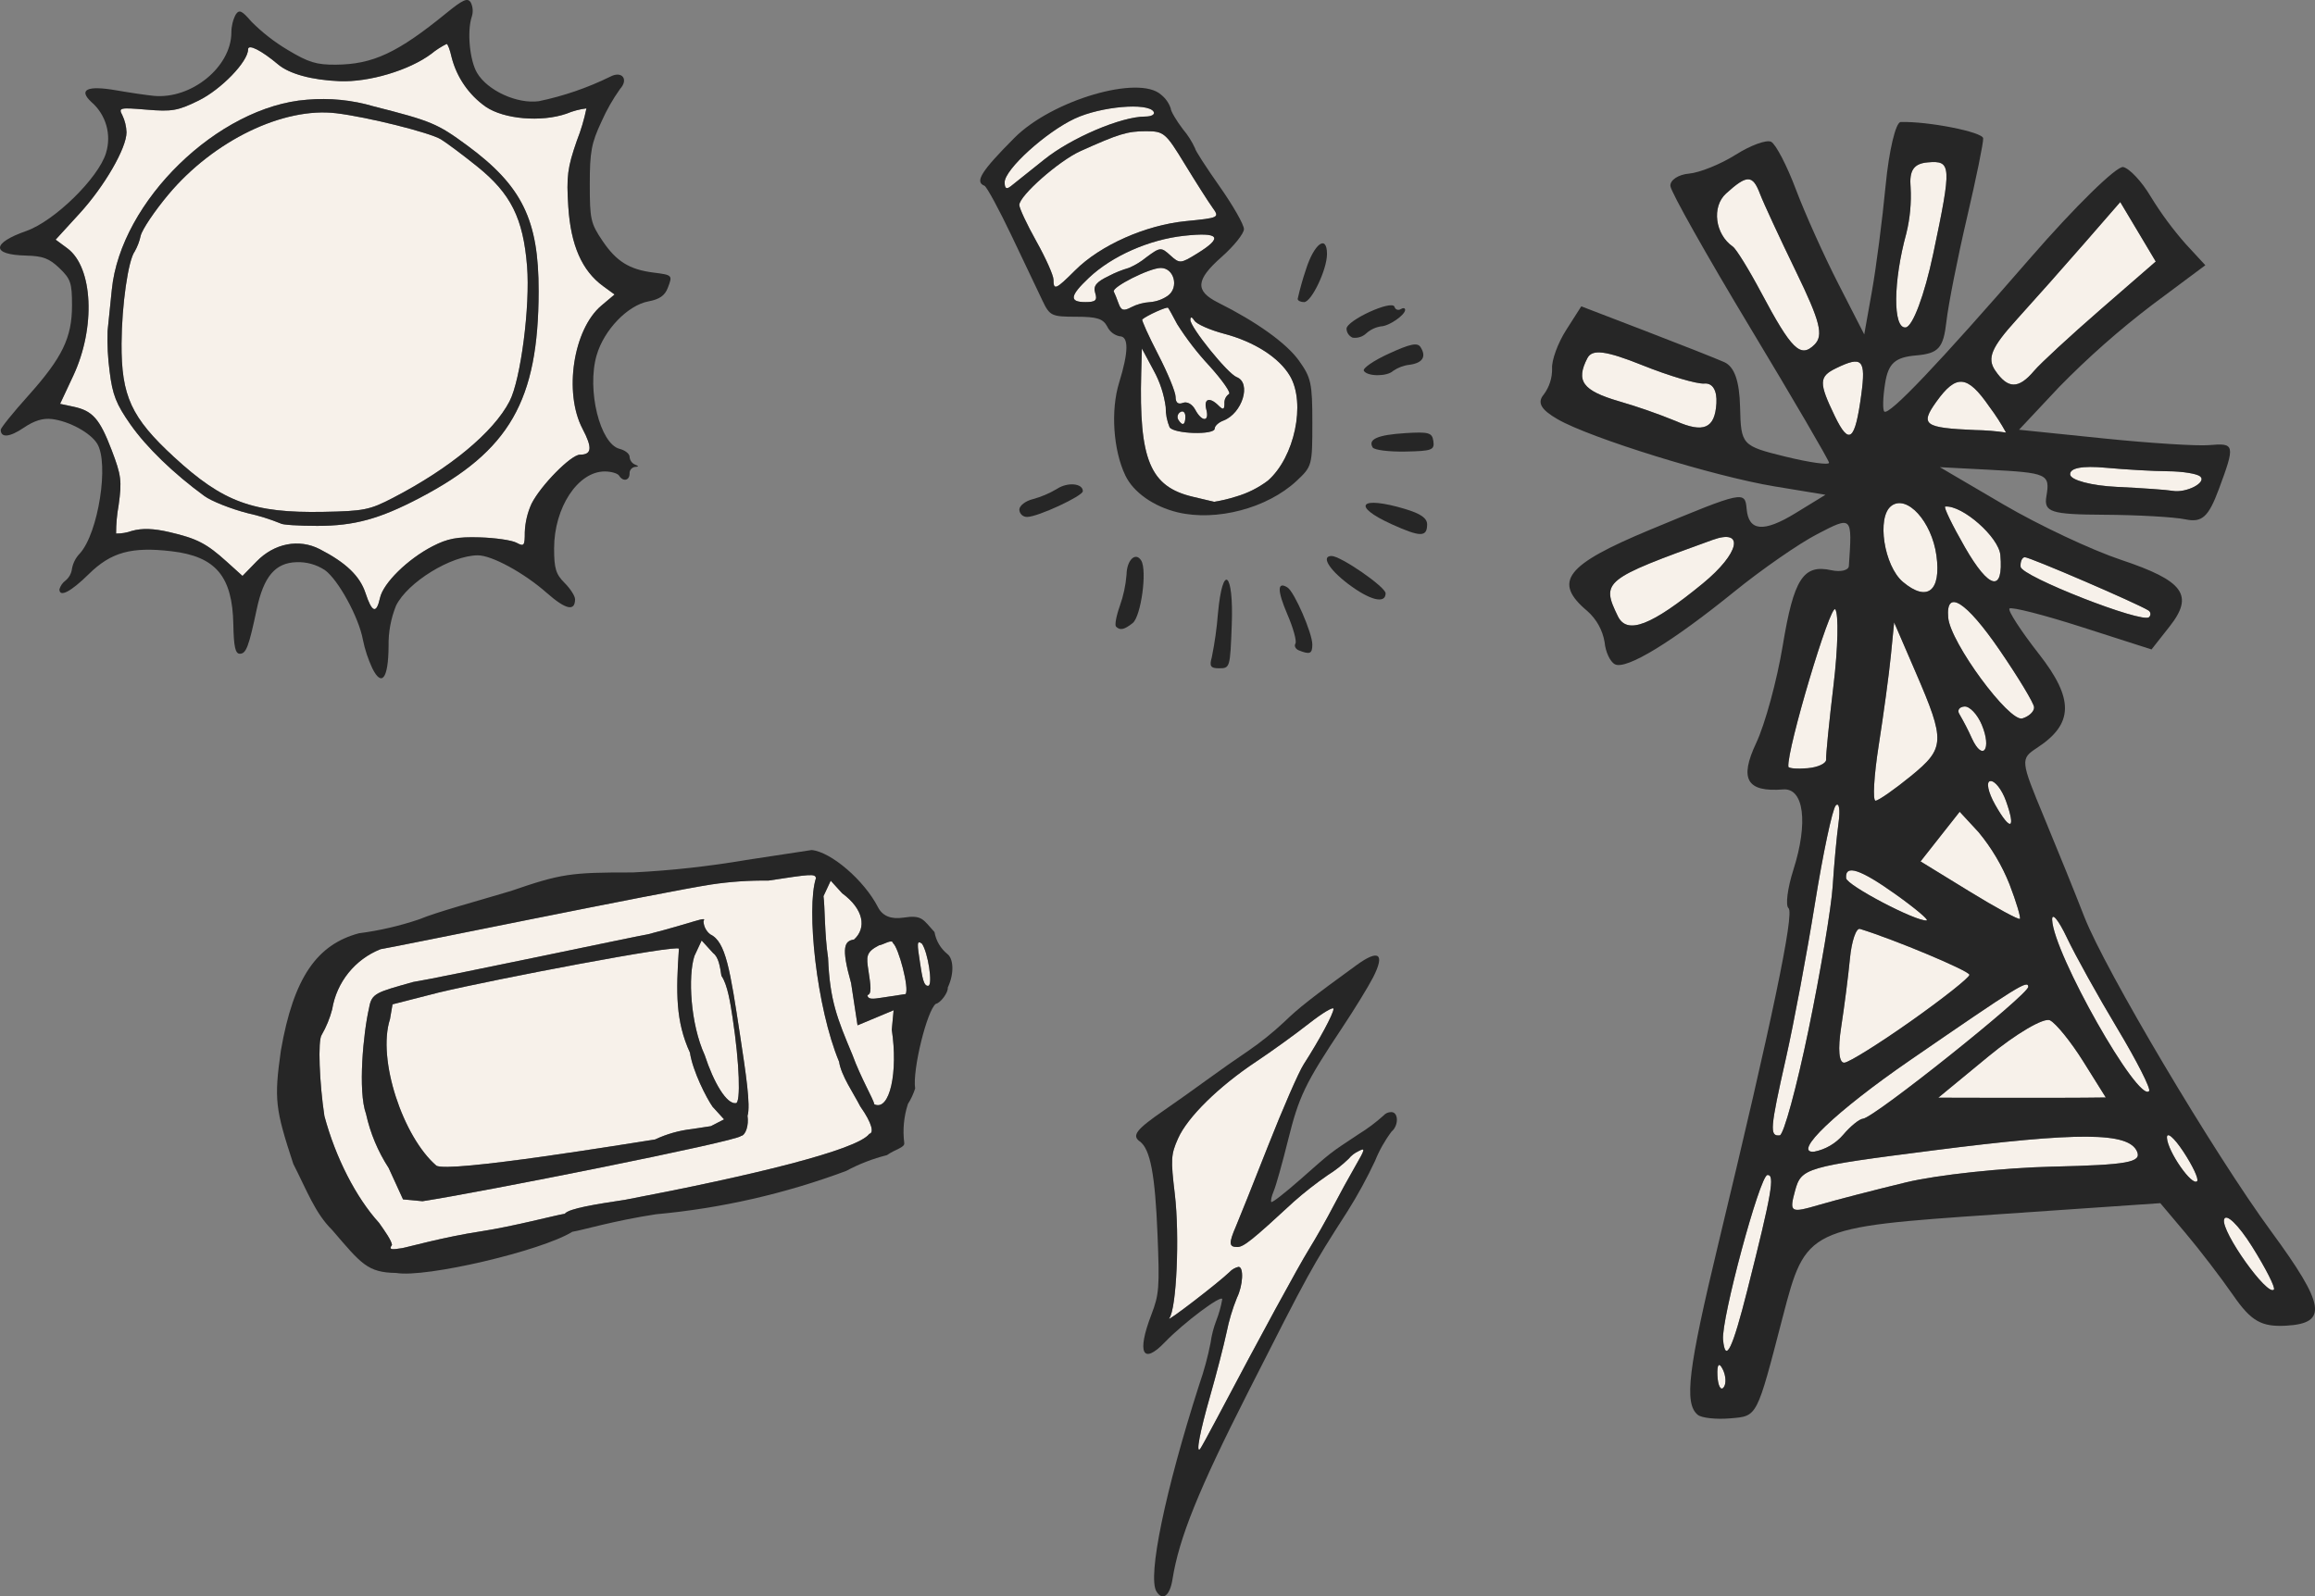 <?xml version="1.0" encoding="UTF-8"?>
<svg id="Ebene_1" data-name="Ebene 1" xmlns="http://www.w3.org/2000/svg" viewBox="0 0 335.788 231.615">
  <rect x="0" y="0" width="335.788" height="231.615" fill="#808080" stroke="none"/>
  <defs>
    <style>
      .cls-1 {
        fill: #f7f1ea;
      }

      .cls-1, .cls-2 {
        stroke-width: 0px;
      }

      .cls-2 {
        fill: #262626;
      }
    </style>
  </defs>
  <path class="cls-1" d="M164.085,44.573c.844-.429,1.766-.681,2.711-.738.939-.075,1.841-.399,2.612-.94,1.633-1.194.902-4.02-1.04-4.02-1.627,0-7.152,2.787-6.811,3.436.134.253.448,1.032.696,1.731.362,1.014.731,1.121,1.834.531h-.002Z"/>
  <path class="cls-1" d="M197.016,167.036c-.535.25-1.007.618-1.381,1.074-.936.909-1.966,1.715-3.072,2.406-1.706,1.178-3.341,2.458-4.894,3.831-6.026,5.575-7.279,6.578-8.201,6.578-1.223,0-1.259-.536-.196-3.002.448-1.04,2.547-6.295,4.665-11.678s4.434-10.694,5.148-11.802c2.266-3.522,4.342-7.376,4.342-8.071,0-.369-1.621.602-3.6,2.156-1.979,1.553-5.411,4.031-7.628,5.504-5.446,3.62-9.959,8.063-11.324,11.146-1.034,2.337-1.073,3-.472,8.035.724,6.062.255,16.683-.797,18.048-.618.801,7.165-5.175,8.748-6.718.348-.371.799-.629,1.295-.741.79,0,.651,2.703-.231,4.49-.655,1.619-1.157,3.296-1.5,5.009-.403,1.899-1.483,6.077-2.399,9.283-1.48,5.177-2.08,8.348-1.448,7.653.12-.132,1.244-2.183,2.499-4.558,6.328-11.976,11.72-21.883,13.318-24.466.979-1.584,2.521-4.304,3.424-6.045.904-1.741,2.375-4.423,3.268-5.967,1.459-2.516,1.503-2.737.437-2.167Z"/>
  <path class="cls-1" d="M172.004,32.084c4.862-.479,4.919-.508,3.853-1.986-.594-.825-2.394-3.652-4-6.282-2.782-4.566-3.039-4.78-5.636-4.78-2.684,0-3.951.386-9.516,2.896-3.112,1.404-8.855,6.47-8.855,7.81,0,.465,1.115,2.842,2.479,5.28,1.364,2.438,2.479,4.939,2.479,5.558h0c0,1.589.347,1.439,3.129-1.343,3.654-3.656,10.217-6.575,16.068-7.152Z"/>
  <path class="cls-1" d="M311.72,89.539c.04-.036.075-.078.104-.124.18-.284.095-.659-.188-.839-1.524-.987-17.316-7.788-17.952-7.733h0c-.391.033-.661.66-.597,1.393.122,1.394,17.709,8.285,18.633,7.302Z"/>
  <path class="cls-1" d="M166.281,37.327c2.005-1.481,2.138-1.496,3.479-.275,1.342,1.221,1.491,1.213,3.911-.285,3.793-2.346,3.219-3.114-1.914-2.56-5.062.546-10.466,2.932-13.813,6.099-2.778,2.626-2.9,3.523-.484,3.523,1.456,0,1.735-.266,1.398-1.327-.322-1.011.157-1.601,2.007-2.479v-.004c.92-.478,1.886-.864,2.882-1.153.915-.388,1.768-.907,2.535-1.539Z"/>
  <path class="cls-1" d="M281.147,159.262l8.988.02c4.943.01,10.411.002,12.148-.018l3.16-.033-3.249-5.194c-1.785-2.859-3.967-5.557-4.844-6.001h0c-.878-.44-4.884,1.902-8.901,5.21l-7.302,6.016Z"/>
  <path class="cls-1" d="M166.093,16.911c.936,0,1.482-.312,1.238-.708-.839-1.356-7.644-.763-11.422.995-4.201,1.956-10.184,7.387-10.184,9.242,0,.911.25,1.076.885.582h0c.487-.379,2.678-2.128,4.869-3.888,3.912-3.14,11.15-6.224,14.614-6.224Z"/>
  <path class="cls-1" d="M248.395,78.336c-15.785,5.699-16.186,6.024-13.726,11.073,1.332,2.732,4.87,1.364,12.335-4.764,5.314-4.367,6.118-8.017,1.391-6.308Z"/>
  <path class="cls-1" d="M276.407,47.509c1.021-.097,2.742-4.692,4.005-10.689,2.706-12.843,2.663-13.563-.81-13.26-2.008.175-2.685,1.161-2.472,3.606.126,2.242-.081,4.49-.614,6.672h0c-1.922,6.978-1.977,13.847-.11,13.672Z"/>
  <path class="cls-1" d="M247.207,55.647c-1.062.093-5.103-1.102-8.978-2.657-5.27-2.114-7.277-2.377-7.969-1.045h-.004c-1.726,3.328-.714,4.721,4.548,6.265,2.802.817,5.559,1.778,8.262,2.878,4.042,1.794,5.683,1.075,5.898-2.568.111-1.884-.556-2.979-1.757-2.874Z"/>
  <path class="cls-1" d="M307.048,70.642c3.654.172,7.282.429,8.061.57,1.998.365,5.053-1.224,4.021-2.092-.473-.394-2.565-.733-4.653-.746-2.088-.014-6.165-.245-9.062-.512h-.003c-3.397-.313-5.221.037-5.138.991.071.816,3.12,1.618,6.774,1.789Z"/>
  <path class="cls-1" d="M73.916,58.21c1.616-3.126,3-13.815,2.536-19.577-.563-6.978-2.351-10.551-7.25-14.49-2.048-1.648-4.407-3.412-5.243-3.924-1.616-.988-10.648-3.242-15.19-3.79-7.677-.929-17.794,3.975-24.347,11.799-1.992,2.379-3.803,5.071-4.017,5.981-.17.793-.459,1.557-.856,2.265-.953,1.264-1.886,7.775-1.917,13.361-.041,7.62,1.407,10.76,7.593,16.457,7.142,6.58,11.453,8.163,21.71,7.972,5.846-.109,6.693-.279,10.06-2.026,8.29-4.297,14.594-9.525,16.923-14.028Z"/>
  <path class="cls-1" d="M121.707,154.038c-3.281-7.852-4.775-22.239-3.356-26.63-.103-.68-.783-.578-6.905.355-2.766-.035-5.53.153-8.265.562-6.802,1.034-45.941,9.079-47.982,9.389-3.712,1.472-6.377,4.787-7.018,8.729-.34,1.3-.852,2.548-1.524,3.712-.574.784-.324,7.009.399,11.77,1.612,6.019,4.585,11.826,7.926,15.496.887,1.257,1.775,2.514,1.878,3.194-.576.784.103.681,1.464.473.682-.104,6.02-1.616,11.462-2.44,4.758-.729,10.775-2.339,12.136-2.547.577-.781,4.657-1.402,8.739-2.023,18.26-3.474,33.698-7.216,35.428-9.567l-.004-.005c.679-.104.473-1.463-1.301-3.978-.99-1.937-2.765-4.45-3.076-6.491ZM107.482,164.816c-.578.784-38.037,8.224-46.199,9.466l-2.825-.266-2.084-4.554c-1.557-2.398-2.67-5.058-3.283-7.852-1.199-3.298-.398-11.77.444-15.377.37-2.144,1.05-2.248,6.388-3.756,3.401-.518,32.699-6.716,34.058-6.922,6.699-1.716,8.636-2.707,8.059-1.922.022.762.386,1.473.991,1.937,2.247,1.05,2.868,5.131,4.317,14.653h-.001c.829,5.442,1.553,10.203,1.079,11.667.208,1.36-.266,2.824-.945,2.927Z"/>
  <path class="cls-1" d="M104.644,141.585c-.208-1.36-.415-2.72-1.199-3.296l-1.671-1.833-1.049,2.247c-.946,2.922-.592,9.829,1.494,14.383,1.3,3.98,3.179,7.174,4.539,6.967.679-.104.532-5.648-.503-12.45-.309-2.04-.724-4.761-1.611-6.018Z"/>
  <path class="cls-1" d="M263.136,167.097c1.641-.319,3.127-1.182,4.215-2.452,1.04-1.239,2.339-2.293,2.889-2.341,1.621-.142,24.017-18.027,23.957-19.135h.003c-.056-1.022-1.421-.172-17.146,10.652-10.713,7.377-17.188,13.551-13.917,13.276Z"/>
  <path class="cls-1" d="M53.012,86.033c.947,2.872,1.585,3.086,2.108.708.472-2.147,4.007-5.621,7.623-7.487,2.176-1.123,3.577-1.388,6.838-1.291,2.253.067,4.65.417,5.321.773,1.115.597,1.219.466,1.219-1.527.054-1.426.386-2.828.978-4.127,1.339-2.663,5.73-7.115,7.018-7.115,1.732,0,1.832-.991.377-3.76-2.75-5.238-1.341-14.441,2.743-17.877l1.907-1.605-1.654-1.205c-3.079-2.242-4.697-5.931-5.059-11.527-.285-4.403-.12-5.668,1.24-9.583.599-1.519,1.065-3.087,1.393-4.686-.993.122-1.964.379-2.887.766-3.667,1.27-9.084.804-11.729-1.007-2.446-1.724-4.198-4.264-4.939-7.163-.236-1.071-.562-1.948-.725-1.948-.797.397-1.547.882-2.235,1.446-3.198,2.388-9.048,4.132-13.307,3.958-4.015-.164-7.259-1.049-8.9-2.426-2.452-2.06-4.357-3.019-4.357-2.192,0,1.785-3.919,5.837-7.201,7.443-2.997,1.468-3.845,1.615-7.516,1.307-3.911-.327-4.105-.283-3.528.794.373.779.581,1.626.611,2.489,0,2.304-3.19,7.823-6.811,11.784l-3.47,3.794,1.701,1.257c3.728,2.757,4.133,11.501.851,18.5l-1.906,4.067,1.926.409c2.797.594,3.816,1.749,5.556,6.306,1.391,3.638,1.497,4.48,1.009,7.986-.247,1.358-.37,2.736-.369,4.116.785.01,1.565-.123,2.302-.39,1.482-.409,3.131-.354,5.422.179,4.015.932,5.392,1.645,8.334,4.302l2.278,2.058,2.026-2.083c2.576-2.658,6.161-3.358,9.196-1.794,3.788,1.952,5.803,3.885,6.616,6.35ZM40.701,75.947c-1.546-.631-3.142-1.129-4.773-1.488-2.436-.623-5.262-1.748-6.288-2.497-4.481-3.273-8.395-7.063-10.726-10.386h0c-2.063-2.943-2.599-4.306-3.009-7.652-.263-1.954-.364-3.927-.302-5.897.108-1.003.385-3.708.616-6.012,1.286-12.828,15.417-26.577,28.304-27.548,3.267-.288,6.558.041,9.703.971,8.326,2.115,9.219,2.488,13.516,5.649,7.986,5.877,10.404,10.804,10.384,21.158-.031,15.891-4.197,23.15-17.212,29.976-5.865,3.078-9.518,4.077-14.892,4.077-2.735,0-5.13-.158-5.323-.351Z"/>
  <path class="cls-1" d="M129.618,146.572l-5.234,2.188-.933-6.122c-1.507-5.338-.931-6.122.429-6.328,1.834-1.672,1.42-4.393-1.715-6.699l-1.671-1.834-1.049,2.247c.206,1.36.148,5.544.665,8.946.252,6.225,1.345,8.843,3.534,14.077,1.197,3.297,3.075,6.491,3.178,7.171h0c2.247,1.05,3.46-4.701,2.529-10.823l.266-2.823Z"/>
  <path class="cls-1" d="M171.216,59.781c-.389.22-.529.713-.312,1.104.603.982,1.031.799,1.032-.445,0-.608-.323-.905-.719-.66Z"/>
  <path class="cls-1" d="M176.753,58.848c.661.661.85.596.85-.295-.046-.544.202-1.071.651-1.381.358-.13-.935-1.993-2.875-4.133-1.728-1.859-3.281-3.875-4.637-6.021-.611-1.169-1.202-2.23-1.315-2.36-.174-.198-3.034,1.087-3.741,1.682-.124.106.912,2.395,2.302,5.086,1.39,2.691,2.531,5.464,2.531,6.162,0,.832.362,1.131,1.052.866.619-.237,1.358.17,1.797.987.971,1.814,2.084,1.795,1.608-.026v.004c-.415-1.585.478-1.869,1.777-.571Z"/>
  <path class="cls-1" d="M173.253,46.522c-.357-.564-.587-.612-.594-.126-.014,1.096,5.414,7.819,6.719,8.318,2.185.839.816,5.28-1.948,6.318-.681.255-1.239.774-1.239,1.152,0,.961-5.907.787-6.542-.193-.385-.928-.577-1.924-.564-2.929-.248-1.864-.841-3.666-1.75-5.313l-1.708-3.188-.095,3.542c-.338,12.615,1.291,16.519,7.504,17.975,1.537.361,2.919.687,3.068.726,1.08-.172,2.146-.425,3.188-.758,1.661-.483,3.22-1.263,4.602-2.302h.003c3.882-3.388,5.539-11.257,3.204-15.209-1.57-2.658-5.154-4.953-9.545-6.111-2.046-.54-3.983-1.396-4.304-1.901Z"/>
  <path class="cls-1" d="M133.72,136.906c-.784-.577-.681.103-.266,2.823.312,2.038.518,3.4,1.198,3.296.681-.104-.044-4.865-.931-6.122v.002Z"/>
  <path class="cls-1" d="M127.495,137.157c-1.938.991-1.833,1.671-1.523,3.712s.518,3.401-.163,3.504c.104.679.784.577,2.144.369l3.402-.518c.578-.786-1.035-6.801-1.82-7.378-.103-.679-1.36.208-2.04.31Z"/>
  <path class="cls-1" d="M100.073,152.719c-2.086-4.553-2.026-8.739-1.598-15.066-.101-.674-26.781,4.426-34.84,6.348l-6.699,1.715-.369,2.144c-1.892,5.855,1.908,17.108,6.713,21.247,1.568,1.153,28.352-3.27,31.752-3.787v-.004c1.684-.79,3.487-1.299,5.337-1.508l2.721-.414,1.937-.991-1.671-1.834c-.885-1.259-2.869-5.131-3.283-7.852Z"/>
  <path class="cls-1" d="M264.879,110.178c-.05-.571.432-5.425,1.076-10.79s.755-10.305.252-10.982c-.691-.926-7.027,20.316-6.808,22.821h-.001c.023.26,1.286.362,2.807.229s2.725-.708,2.675-1.279Z"/>
  <path class="cls-1" d="M267.528,154.181c.708-.062,5.081-2.796,9.716-6.073h0c4.635-3.279,8.424-6.282,8.42-6.676-.005-.565-10.857-5.118-15.873-6.659-.559-.17-1.217,1.765-1.461,4.307-.244,2.542-.816,7.003-1.268,9.917-.507,3.264-.328,5.253.465,5.184Z"/>
  <path class="cls-1" d="M249.111,199.559c.069,1.464.466,2.251.886,1.753v-.003c.418-.5.364-1.698-.124-2.661-.537-1.062-.836-.706-.762.911Z"/>
  <path class="cls-1" d="M256.357,170.479c-1.104.097-6.716,20.948-6.43,23.898.338,3.492,1.35,1.418,3.544-7.275h-.001c3.533-13.982,4.01-16.721,2.887-16.623Z"/>
  <path class="cls-1" d="M279.459,133.545c.378-.045-1.627-1.738-4.456-3.758-5.175-3.696-7.405-4.429-7.225-2.373.09,1.035,10.156,6.318,11.681,6.131Z"/>
  <path class="cls-1" d="M260.516,39.418c-2.386-4.915-4.74-9.998-5.232-11.295-1.06-2.799-1.878-2.808-4.919-.05-2.116,1.92-1.608,5.913.982,7.711.49.34,2.325,3.314,4.079,6.609,4.446,8.358,5.732,9.616,7.764,7.608v-.002c1.343-1.329.828-3.367-2.674-10.58Z"/>
  <path class="cls-1" d="M269.98,57.255c.692-5.107.139-5.681-3.678-3.821-2.485,1.211-2.505,2.098-.165,6.936,2.086,4.313,2.929,3.629,3.843-3.115Z"/>
  <path class="cls-1" d="M272.057,116.171c.455-.04,2.762-1.652,5.126-3.582,4.948-4.043,4.997-5.055.717-14.972l-3.158-7.318-.479,4.849c-.263,2.666-1.057,8.505-1.756,12.972s-.904,8.09-.449,8.05Z"/>
  <path class="cls-1" d="M316.685,167.075c-1.36-2.056-2.425-2.95-2.371-1.986.111,1.997,3.679,7.11,4.38,6.275.254-.302-.65-2.232-2.009-4.29h0Z"/>
  <path class="cls-1" d="M322.598,176.947h0c-.431,1.751,6.322,11.233,7.23,10.153.237-.283-1.193-3.098-3.174-6.255-1.982-3.157-3.806-4.912-4.057-3.898Z"/>
  <path class="cls-1" d="M299.797,136.04h.003c-1.224-2.576-2.185-3.738-2.139-2.58.199,4.893,12.532,26.664,14.067,24.835.267-.318-1.806-4.402-4.61-9.075-2.805-4.673-6.097-10.605-7.321-13.18Z"/>
  <path class="cls-1" d="M265.833,128.551c.195-3.082.573-7.189.842-9.128.269-1.94.089-3.09-.401-2.553-.49.537-1.845,6.924-3.014,14.195s-3.062,17.38-4.208,22.459c-2.312,10.254-2.402,11.365-.904,11.203h.003c.568-.06,2.45-6.968,4.183-15.342,1.732-8.375,3.305-17.751,3.5-20.833Z"/>
  <path class="cls-1" d="M280.396,166.911c-18.501,2.366-19.123,2.547-20.016,5.816-.874,3.209-.699,3.311,3.51,2.077,2.435-.714,8.113-2.18,12.615-3.266,4.503-1.085,14.06-2.106,21.238-2.276v.003c10.85-.254,12.912-.625,12.233-2.193-1.226-2.825-8.447-2.866-29.581-.161Z"/>
  <path class="cls-1" d="M282.586,89.619c.315,3.611,8.838,15.19,10.754,14.616.973-.29,1.737-1.02,1.701-1.624s-2.281-4.324-4.988-8.273c-4.876-7.115-7.84-8.985-7.467-4.719Z"/>
  <path class="cls-1" d="M286.478,62.396c1.505.023,3.006.145,4.495.364-.715-1.307-1.523-2.56-2.419-3.751-3.198-4.633-4.793-4.775-7.713-.692-2.368,3.312-1.748,3.761,5.636,4.079Z"/>
  <path class="cls-1" d="M288.704,113.322h0c-.655.057-.345,1.6.688,3.427,2.229,3.942,3.068,3.646,1.568-.551-.589-1.637-1.601-2.933-2.256-2.876Z"/>
  <path class="cls-1" d="M285.632,129.315c3.882,2.383,7.188,4.18,7.345,3.993.157-.187-.512-2.43-1.49-4.983-1.094-2.754-2.615-5.318-4.508-7.598l-2.731-2.953-2.839,3.602-2.839,3.605,7.061,4.333Z"/>
  <path class="cls-1" d="M287.463,105.173c-.638-1.533-1.778-2.734-2.532-2.668-.754.066-1.08.563-.72,1.108.667,1.141,1.273,2.318,1.815,3.524h0c1.568,3.409,2.909,1.576,1.438-1.964Z"/>
  <path class="cls-1" d="M290.151,80.533c-.228-2.607-5.507-7.259-7.996-7.041-.282.025,1.007,2.687,2.861,5.915,3.524,6.135,5.614,6.595,5.136,1.126Z"/>
  <path class="cls-1" d="M289.398,53.748c1.839,2.707,3.391,2.724,5.634.07.915-1.086,5.264-5.103,9.661-8.925l7.997-6.949-2.574-4.318-2.576-4.313-5.187,5.962c-2.851,3.278-7.28,8.267-9.838,11.088h.001c-3.664,4.042-4.327,5.606-3.117,7.384Z"/>
  <path class="cls-1" d="M276.027,84.437c3.517,2.952,5.562,1.334,4.85-3.844-.677-4.927-4.274-8.889-6.54-7.199v.003c-2.159,1.607-1.07,8.724,1.69,11.039Z"/>
  <polygon class="cls-2" points="169.605 191.264 169.605 191.262 169.605 191.262 169.605 191.264"/>
  <path class="cls-2" d="M201.81,161.35c-.442-.008-.864.183-1.151.519-1.127,1.011-2.343,1.918-3.632,2.711-4.212,2.788-3.782,2.45-8.427,6.55-2.18,1.923-4.067,3.396-4.195,3.265-.128-.13.032-.849.353-1.601.322-.753,1.254-4.072,2.072-7.374,1.57-6.334,2.487-8.244,7.795-16.221,1.813-2.724,3.859-6.059,4.549-7.409,1.748-3.424.823-4.114-2.386-1.781-6.56,4.765-8.442,6.247-10.568,8.309-1.618,1.51-3.347,2.899-5.171,4.153-1.583,1.061-4.303,2.969-6.045,4.245-1.742,1.276-4.503,3.233-6.135,4.358-4.058,2.796-4.736,3.663-3.55,4.532l.005-.003c1.526,1.117,2.226,4.8,2.577,13.593.304,7.595.223,8.634-.886,11.515-2.152,5.588-1.279,7.396,1.946,4.031,2.701-2.818,8.352-7.046,8.324-6.228-.184,1.046-.47,2.071-.854,3.061-.405,1.05-.687,2.143-.839,3.259-.405,2.051-.953,4.071-1.64,6.045-4.959,15.469-7.528,27.888-6.209,30.022.888,1.437,1.944.637,2.325-1.76.953-5.997,3.755-12.937,10.951-27.131,8.953-17.657,9.144-18.008,14.438-26.266,1.484-2.359,2.821-4.808,4.003-7.332.607-1.514,1.412-2.941,2.393-4.245,1.041-.864,1.013-2.816-.042-2.816ZM196.579,169.203c-.893,1.543-2.364,4.225-3.268,5.967-.904,1.741-2.445,4.462-3.424,6.045-1.598,2.582-6.99,12.49-13.318,24.466-1.255,2.375-2.379,4.426-2.499,4.558-.632.695-.032-2.476,1.448-7.653.916-3.206,1.996-7.384,2.399-9.283.344-1.713.846-3.389,1.5-5.009.882-1.787,1.022-4.49.231-4.49-.496.112-.947.37-1.295.741-1.583,1.544-9.366,7.519-8.748,6.718,0,0,0,.001,0,.001h0c1.052-1.366,1.521-11.987.797-18.05-.602-5.035-.563-5.698.472-8.035,1.365-3.083,5.877-7.526,11.324-11.146,2.217-1.473,5.65-3.951,7.628-5.504,1.979-1.554,3.6-2.525,3.6-2.156,0,.695-2.076,4.549-4.342,8.071-.714,1.108-3.03,6.419-5.148,11.802s-4.217,10.637-4.665,11.678c-1.063,2.466-1.027,3.002.196,3.002.922,0,2.175-1.003,8.201-6.578,1.553-1.374,3.188-2.653,4.894-3.831,1.106-.691,2.136-1.498,3.072-2.406.374-.457.847-.824,1.381-1.074,1.067-.57,1.022-.35-.437,2.167Z"/>
  <path class="cls-2" d="M153.34,70.914h-.002c-1.104.663-2.294,1.171-3.537,1.508-1.07.264-1.948.952-1.948,1.529.028.604.538,1.072,1.142,1.049,1.523,0,8.07-3.033,8.07-3.737,0-1.141-2.188-1.344-3.725-.35Z"/>
  <path class="cls-2" d="M196.198,48.991h0c.732.103,1.471-.137,2.004-.649.599-.528,1.336-.873,2.125-.993,1.135-.025,3.486-1.641,3.486-2.399,0-.273-.293-.315-.649-.095-.269.181-.633.11-.814-.159-.038-.057-.066-.12-.083-.187-.352-1.055-6.956,1.974-6.956,3.191.021.565.366,1.068.885,1.291Z"/>
  <path class="cls-2" d="M197.826,53.803h0c.521.843,3.379.845,4.251.004.711-.487,1.532-.791,2.389-.885,1.893-.262,2.46-1.177,1.585-2.557-.445-.701-1.475-.49-4.6.941-2.216,1.014-3.846,2.14-3.625,2.497Z"/>
  <path class="cls-2" d="M165.532,81.327c-.809-1.309-2.093-.079-2.128,2.037-.122,1.548-.449,3.074-.97,4.537-.517,1.447-.768,2.802-.559,3.011.586.586,1.19.459,2.412-.505s2.13-7.647,1.245-9.079Z"/>
  <path class="cls-2" d="M203.813,62.841v.003c-3.986.247-5.439.888-4.703,2.078.23.37,2.348.636,4.709.593,3.867-.071,4.274-.22,4.092-1.498-.179-1.255-.642-1.389-4.097-1.176Z"/>
  <path class="cls-2" d="M188.399,94.362c1.6.642,1.952.49,1.952-.856,0-1.659-2.619-7.666-3.609-8.276h.003c-1.498-.927-1.498.452,0,3.937.849,1.971,1.368,3.867,1.155,4.209s.014.788.5.986Z"/>
  <path class="cls-2" d="M176.664,88.991h-.001c-.167,2.141-.466,4.271-.894,6.375-.37,1.294-.174,1.594,1.044,1.594,1.6,0,1.618-.06,1.855-6.375.285-7.66-1.33-8.946-2.003-1.594Z"/>
  <path class="cls-2" d="M195.519,84.699c3.153,2.392,5.461,2.978,5.461,1.386,0-.927-6.5-5.419-7.839-5.419-1.535,0-.398,1.926,2.378,4.032Z"/>
  <path class="cls-2" d="M203.815,73.85v-.002c-6.564-1.962-7.874-.479-1.949,2.212,4.157,1.886,5.137,1.89,5.137.023,0-.903-.938-1.56-3.188-2.232Z"/>
  <path class="cls-2" d="M163.231,68.984c1.159,2.439,4.112,4.518,7.593,5.351,5.617,1.344,13-.606,17.228-4.549,2.264-2.112,2.302-2.252,2.302-8.448,0-5.741-.173-6.542-1.948-9.022-1.8-2.512-6.111-5.609-11.717-8.41-3.383-1.692-3.263-3.296.493-6.615,1.789-1.581,3.251-3.403,3.251-4.051s-1.594-3.439-3.542-6.207c-1.948-2.768-3.542-5.239-3.542-5.497-.458-1.008-1.054-1.948-1.771-2.792-.974-1.276-1.771-2.64-1.771-3.031-.266-.783-.754-1.471-1.406-1.98-3.219-2.914-15.828.803-21.261,6.267-4.827,4.852-5.788,6.385-4.352,6.946.331.13,2.117,3.425,3.97,7.32,1.853,3.895,3.863,8.12,4.467,9.386,1.037,2.17,1.316,2.302,4.859,2.302,3.034,0,3.906.274,4.518,1.417.344.728,1.008,1.252,1.796,1.417,1.34,0,1.316,2.243-.071,6.729-1.243,4.02-.856,9.778.902,13.467ZM177.556,48.423c4.391,1.158,7.975,3.453,9.545,6.111,2.335,3.953.678,11.821-3.204,15.21h-.003c-1.382,1.039-2.942,1.819-4.602,2.302-1.042.333-2.108.586-3.188.758-.149-.039-1.53-.365-3.068-.726-6.213-1.456-7.842-5.36-7.504-17.975l.095-3.542,1.708,3.188c.908,1.647,1.501,3.449,1.75,5.313-.014,1.004.178,2.001.564,2.929.635.979,6.542,1.154,6.542.193,0-.377.558-.896,1.239-1.152,2.765-1.037,4.134-5.479,1.948-6.318-1.305-.499-6.734-7.222-6.719-8.318.007-.486.237-.437.594.126.32.506,2.258,1.361,4.304,1.901ZM174.975,59.419v-.004c.477,1.821-.636,1.839-1.607.026-.438-.817-1.177-1.224-1.797-.987-.689.265-1.052-.034-1.052-.866,0-.698-1.141-3.471-2.531-6.162-1.39-2.691-2.426-4.98-2.302-5.086.708-.594,3.567-1.88,3.741-1.682.113.13.704,1.191,1.315,2.36,1.357,2.146,2.909,4.161,4.637,6.021,1.94,2.14,3.233,4.003,2.875,4.133-.449.31-.698.837-.651,1.381,0,.89-.189.956-.85.295-1.299-1.298-2.192-1.014-1.778.571ZM171.936,60.44h0s0,0,0,0c0,1.244-.428,1.426-1.032.445-.216-.392-.077-.884.312-1.104.396-.245.719.052.719.66h0ZM146.611,27.023c-.636.494-.885.329-.885-.582,0-1.855,5.983-7.286,10.184-9.242,3.778-1.759,10.583-2.352,11.422-.995.244.396-.302.708-1.238.708-3.464,0-10.702,3.083-14.614,6.224-2.191,1.76-4.382,3.51-4.869,3.888h0ZM152.807,40.579h0c0-.619-1.115-3.12-2.479-5.558-1.364-2.438-2.479-4.814-2.479-5.28,0-1.341,5.743-6.406,8.855-7.81,5.565-2.51,6.832-2.896,9.516-2.896,2.597,0,2.854.214,5.636,4.78,1.607,2.63,3.407,5.457,4,6.282,1.066,1.478,1.009,1.507-3.853,1.986-5.85.577-12.414,3.496-16.068,7.152-2.783,2.782-3.129,2.932-3.129,1.343ZM160.864,40.019v.004c-1.85.878-2.329,1.468-2.007,2.479.338,1.062.058,1.327-1.398,1.327-2.416,0-2.294-.897.484-3.523,3.348-3.168,8.751-5.553,13.813-6.099,5.133-.554,5.708.214,1.914,2.56-2.419,1.498-2.568,1.506-3.911.285-1.342-1.221-1.475-1.206-3.479.275-.766.632-1.62,1.151-2.535,1.539-.996.289-1.961.675-2.882,1.153ZM162.254,44.043c-.249-.698-.562-1.478-.696-1.731-.342-.649,5.183-3.436,6.811-3.436,1.942,0,2.673,2.825,1.04,4.02-.771.541-1.673.865-2.612.94-.945.058-1.868.309-2.711.738h.002c-1.102.59-1.471.483-1.834-.531Z"/>
  <path class="cls-2" d="M189.155,43.832h0c1.07,0,3.324-4.717,3.324-6.968,0-2.901-1.868-1.527-3.058,2.249-.473,1.395-.871,2.813-1.193,4.25,0,.258.417.469.927.469Z"/>
  <path class="cls-2" d="M107.348,150.221h.001c-1.449-9.522-2.07-13.603-4.317-14.653-.605-.463-.969-1.175-.991-1.937.577-.784-1.36.207-8.059,1.922-1.36.206-30.657,6.405-34.058,6.922-5.338,1.508-6.018,1.612-6.388,3.756-.842,3.608-1.643,12.08-.444,15.377.613,2.793,1.725,5.453,3.283,7.852l2.084,4.554,2.825.266c8.162-1.241,45.621-8.681,46.199-9.466.679-.103,1.153-1.567.945-2.927.474-1.464-.25-6.225-1.079-11.667ZM103.09,163.395l-2.721.414c-1.85.209-3.653.718-5.338,1.508v.004c-3.399.518-30.182,4.94-31.75,3.787-4.805-4.14-8.605-15.392-6.713-21.247l.369-2.144,6.699-1.715c8.058-1.922,34.739-7.023,34.84-6.348-.428,6.328-.488,10.513,1.598,15.066.413,2.721,2.397,6.592,3.283,7.852l1.671,1.834-1.937.991ZM106.758,160.053c-1.36.208-3.239-2.987-4.539-6.967-2.086-4.554-2.44-11.462-1.494-14.383l1.049-2.247,1.671,1.833c.784.576.991,1.936,1.199,3.296.887,1.257,1.301,3.978,1.611,6.018,1.035,6.802,1.183,12.346.503,12.45Z"/>
  <path class="cls-2" d="M135.548,135.23c-1.671-1.834-1.775-2.513-4.495-2.097q-2.719.416-3.712-1.523c-1.981-3.874-6.787-8.016-9.611-8.281l-9.522,1.448c-5.435.928-10.921,1.531-16.428,1.804-9.049-.016-10.413.192-17.684,2.691-4.658,1.405-10.677,3.017-13.293,4.11-2.839.96-5.766,1.637-8.739,2.023-6.018,1.615-9.478,6.317-11.326,17.037-1.005,7.112-.799,8.473,1.804,16.428,1.981,3.874,3.179,7.171,5.634,9.581,4.229,4.923,5.116,6.18,9.3,6.239,4.288.74,21.086-3.208,25.536-5.973,1.36-.208,6.018-1.612,12.136-2.543,9.433-.861,18.709-2.975,27.583-6.285,1.869-1.007,3.855-1.776,5.914-2.292,1.257-.887,2.617-1.094,2.515-1.774-.242-1.899-.061-3.828.532-5.648.443-.702.795-1.457,1.049-2.247-.413-2.721,1.745-11.4,3.003-12.286h-.004c.679-.105,1.834-1.673,1.73-2.353,1.049-2.247.739-4.289-.044-4.865-.993-.801-1.661-1.937-1.878-3.194ZM126.085,164.507l.004.005c-1.73,2.351-17.168,6.093-35.428,9.567-4.081.621-8.162,1.242-8.739,2.023-1.36.208-7.378,1.818-12.136,2.547-5.442.824-10.78,2.336-11.462,2.44-1.36.208-2.04.31-1.464-.473-.103-.679-.991-1.937-1.878-3.194-3.341-3.671-6.314-9.478-7.926-15.496-.724-4.761-.974-10.986-.399-11.77.672-1.164,1.184-2.412,1.524-3.712.64-3.942,3.306-7.257,7.018-8.729,2.042-.311,41.18-8.355,47.982-9.389,2.735-.409,5.5-.597,8.265-.562,6.122-.933,6.801-1.035,6.905-.355-1.419,4.391.075,18.778,3.356,26.63.311,2.041,2.085,4.555,3.076,6.491,1.774,2.515,1.981,3.874,1.301,3.978ZM126.823,160.22h0c-.103-.68-1.981-3.875-3.178-7.171-2.189-5.234-3.283-7.852-3.534-14.077-.518-3.402-.459-7.586-.665-8.946l1.049-2.247,1.671,1.834c3.134,2.306,3.549,5.027,1.715,6.699-1.36.206-1.936.99-.429,6.328l.933,6.122,5.234-2.188-.266,2.823c.931,6.122-.282,11.874-2.529,10.824ZM131.355,144.225l-3.402.518c-1.36.208-2.04.31-2.144-.369.681-.103.474-1.464.163-3.504s-.415-2.721,1.523-3.712c.679-.103,1.937-.99,2.04-.31.784.577,2.397,6.592,1.82,7.378ZM134.653,143.026c-.681.104-.887-1.258-1.198-3.296-.415-2.721-.518-3.4.266-2.823v-.002c.888,1.257,1.614,6.018.933,6.122Z"/>
  <path class="cls-2" d="M302.333,133.032c-1.295-3.335-3.931-9.853-5.855-14.482-3.422-8.237-3.444-8.454-1.01-10.046,5.318-3.47,5.393-7.082.284-13.61-2.606-3.333-4.536-6.302-4.287-6.599s4.989.915,10.532,2.694l10.078,3.235,2.619-3.326c3.584-4.551,2.065-6.633-7.036-9.671-4.276-1.428-11.941-5.036-17.03-8.019l-9.256-5.429,6.998.366c8.645.452,9.009.619,8.456,3.866-.392,2.295.663,2.63,8.375,2.672,4.851.026,10.163.327,11.8.669,2.404.502,3.339-.347,4.841-4.386,2.389-6.427,2.328-6.719-1.392-6.387-1.711.155-8.618-.282-15.349-.973l-12.242-1.257,5.819-6.203c4.209-4.301,8.726-8.29,13.515-11.934l7.689-5.731-2.821-3.054c-1.904-2.156-3.615-4.474-5.114-6.928-1.26-2.134-3.05-4.052-3.974-4.263-.924-.211-6.99,5.723-13.478,13.197-13.336,15.366-20.468,22.873-21.173,22.28-.264-.223-.213-2.068.113-4.104.463-2.895,1.438-3.774,4.48-4.04,3.277-.286,3.971-1.059,4.41-4.913.286-2.517,1.63-9.286,2.976-15.046,1.346-5.76,2.409-10.957,2.358-11.544-.08-.92-8.018-2.486-11.965-2.362-.719.021-1.701,4.149-2.182,9.173-.48,5.024-1.377,11.947-1.99,15.386l-1.115,6.256-3.77-7.369c-2.075-4.052-4.84-10.202-6.143-13.667-1.303-3.465-2.922-6.57-3.591-6.911s-2.985.51-5.148,1.878c-2.163,1.368-5.208,2.601-6.766,2.738s-2.774.949-2.699,1.806c.075.857,5.269,10.084,11.545,20.504,6.275,10.42,11.434,19.259,11.467,19.636.033.377-2.828-.024-6.359-.891-6.288-1.547-6.42-1.69-6.546-7.157-.089-3.81-.82-5.89-2.302-6.549-1.199-.532-6.35-2.569-11.452-4.528l-9.279-3.565-2.195,3.439c-1.209,1.889-2.124,4.403-2.04,5.582.029,1.359-.397,2.688-1.212,3.776-.983,1.171-.416,2.181,2.013,3.583h0c4.748,2.743,22.678,8.294,31.473,9.745l7.379,1.216-4.35,2.667c-4.616,2.828-6.8,2.638-7.084-.617-.232-2.656-.463-2.604-14.003,3.021-12.296,5.111-14.168,7.547-9.083,11.816,1.312,1.167,2.187,2.746,2.482,4.476.124,1.423.802,2.875,1.503,3.232,1.64.826,8.286-3.223,17.357-10.578,3.935-3.191,9.319-6.927,11.964-8.3,5.124-2.663,5.105-2.683,4.607,4.62-.043.63-1.197.902-2.562.604-4.057-.884-5.43,1.254-7.029,10.94-.834,5.051-2.568,11.411-3.85,14.133-2.476,5.25-1.373,7.15,3.906,6.736,3.019-.237,3.665,4.833,1.486,11.667-.852,2.668-1.168,5.172-.702,5.561.875.737-2.387,16.336-10.151,48.571-4.422,18.361-5.019,23.263-3.024,24.933.55.464,2.689.695,4.751.515,3.934-.344,3.773-.033,7.583-14.707,3.353-12.914,3.536-13.003,30.849-14.873l23.917-1.64,3.686,4.371c2.028,2.404,5.135,6.462,6.902,9.016,2.594,3.746,4.085,4.593,7.699,4.388,6.061-.351,5.632-2.996-2.213-13.688-8.235-11.222-24.106-37.951-27.087-45.616ZM293.683,80.843h0c.636-.055,16.428,6.746,17.952,7.733.284.18.368.555.188.839-.029.046-.064.088-.104.124-.924.983-18.511-5.909-18.633-7.302-.064-.733.206-1.36.597-1.394ZM305.412,67.861h.003c2.897.267,6.974.498,9.062.512,2.088.013,4.18.352,4.653.746,1.032.868-2.023,2.457-4.021,2.092-.779-.141-4.407-.398-8.061-.57-3.654-.172-6.703-.974-6.774-1.789-.083-.954,1.741-1.305,5.138-.991ZM276.516,33.838h0c.533-2.183.74-4.431.614-6.673-.214-2.445.464-3.43,2.472-3.606,3.473-.303,3.516.417.81,13.26-1.263,5.997-2.985,10.593-4.005,10.689-1.867.175-1.812-6.693.11-13.67ZM248.964,58.521c-.215,3.643-1.856,4.362-5.898,2.568-2.703-1.1-5.461-2.061-8.262-2.878-5.262-1.544-6.274-2.938-4.548-6.266h.004c.692-1.332,2.699-1.069,7.969,1.045,3.875,1.555,7.916,2.749,8.978,2.657,1.2-.105,1.868.989,1.757,2.874ZM247.004,84.644c-7.465,6.128-11.003,7.497-12.335,4.764-2.46-5.049-2.059-5.374,13.726-11.073,4.727-1.709,3.923,1.941-1.391,6.308ZM297.35,148.036h0c.877.444,3.059,3.142,4.844,6.001l3.249,5.194-3.16.033c-1.737.02-7.205.028-12.148.018l-8.988-.02,7.302-6.016c4.017-3.308,8.023-5.65,8.901-5.21ZM294.2,143.17h-.003c.061,1.107-22.336,18.993-23.957,19.134-.549.048-1.848,1.102-2.889,2.341-1.089,1.269-2.574,2.133-4.215,2.452-3.271.275,3.204-5.899,13.917-13.276,15.725-10.824,17.09-11.674,17.146-10.651ZM295.041,102.611c.036.604-.728,1.333-1.701,1.624-1.916.574-10.439-11.005-10.754-14.616-.373-4.267,2.591-2.396,7.467,4.719,2.707,3.949,4.951,7.67,4.988,8.273ZM289.392,116.749c-1.033-1.827-1.343-3.37-.688-3.427h0c.655-.057,1.668,1.239,2.256,2.877,1.5,4.197.66,4.493-1.568.551ZM286.025,107.137c-.542-1.206-1.148-2.382-1.815-3.524-.359-.545-.034-1.042.72-1.108.754-.066,1.894,1.135,2.532,2.668,1.472,3.539.13,5.373-1.438,1.963h0ZM282.154,73.492c2.49-.217,7.769,4.434,7.996,7.041.478,5.468-1.612,5.009-5.136-1.126-1.854-3.228-3.142-5.891-2.861-5.915ZM281.411,121.377l2.839-3.602,2.731,2.953c1.892,2.28,3.414,4.844,4.508,7.598.978,2.553,1.646,4.795,1.49,4.983-.156.187-3.463-1.61-7.345-3.993l-7.061-4.333,2.839-3.605ZM292.514,46.364c2.558-2.821,6.987-7.81,9.838-11.088l5.187-5.962,2.576,4.313,2.574,4.318-7.997,6.949c-4.397,3.822-8.747,7.839-9.661,8.925-2.242,2.654-3.794,2.637-5.634-.07-1.209-1.778-.547-3.342,3.117-7.383h-.001ZM280.842,58.317c2.92-4.083,4.515-3.941,7.713.692.895,1.191,1.703,2.444,2.419,3.751-1.489-.219-2.99-.341-4.495-.364-7.385-.318-8.005-.767-5.636-4.079ZM274.336,73.398v-.003c2.266-1.69,5.864,2.272,6.541,7.199.711,5.177-1.333,6.795-4.85,3.844-2.76-2.315-3.849-9.432-1.69-11.039ZM272.507,108.121c.7-4.467,1.494-10.306,1.756-12.972l.479-4.849,3.158,7.318c4.281,9.917,4.231,10.929-.717,14.972-2.364,1.93-4.671,3.542-5.126,3.582-.455.04-.25-3.583.449-8.05ZM263.19,50.001c-2.033,2.008-3.318.75-7.764-7.608-1.754-3.295-3.589-6.269-4.079-6.609-2.59-1.798-3.098-5.791-.982-7.711,3.041-2.758,3.859-2.749,4.919.05.492,1.297,2.846,6.38,5.232,11.295,3.502,7.213,4.017,9.252,2.674,10.58v.002ZM266.136,60.37c-2.34-4.838-2.32-5.725.165-6.936,3.817-1.86,4.37-1.286,3.678,3.821-.915,6.745-1.757,7.428-3.843,3.115ZM275.003,129.787c2.829,2.02,4.834,3.714,4.456,3.758-1.525.187-11.591-5.096-11.681-6.131-.179-2.056,2.05-1.323,7.225,2.373ZM268.33,139.081c.244-2.542.902-4.478,1.461-4.307,5.016,1.54,15.868,6.094,15.873,6.659.004.394-3.785,3.397-8.42,6.676h0c-4.635,3.277-9.008,6.011-9.716,6.073-.793.069-.972-1.92-.465-5.184.452-2.914,1.024-7.375,1.268-9.917ZM259.397,111.228h.001c-.219-2.505,6.117-23.748,6.808-22.821.503.677.391,5.617-.252,10.982s-1.126,10.219-1.076,10.79c.05.571-1.154,1.146-2.675,1.279s-2.784.031-2.807-.229ZM249.997,201.309v.003c-.421.498-.818-.289-.886-1.753-.073-1.617.226-1.973.762-.911.488.964.542,2.161.124,2.661ZM253.47,187.102h.001c-2.195,8.694-3.207,10.768-3.544,7.276-.286-2.951,5.326-23.802,6.43-23.898,1.122-.098.646,2.641-2.887,16.622ZM258.15,164.727h-.003c-1.498.162-1.408-.949.904-11.203,1.146-5.079,3.038-15.187,4.208-22.459s2.524-13.658,3.014-14.195c.49-.537.671.614.401,2.553-.269,1.94-.647,6.047-.842,9.128-.195,3.081-1.767,12.458-3.5,20.833-1.732,8.375-3.615,15.282-4.183,15.343ZM297.744,169.265v-.003c-7.177.17-16.735,1.191-21.238,2.276-4.503,1.086-10.18,2.552-12.615,3.266-4.209,1.235-4.384,1.132-3.51-2.077.892-3.269,1.514-3.45,20.016-5.816,21.134-2.704,28.355-2.664,29.581.161.679,1.568-1.383,1.938-12.233,2.193ZM311.729,158.295c-1.535,1.829-13.868-19.942-14.067-24.835-.046-1.157.916.004,2.139,2.58h-.003c1.224,2.575,4.516,8.507,7.321,13.18,2.805,4.673,4.877,8.757,4.61,9.075ZM318.694,171.364c-.701.835-4.269-4.277-4.38-6.275-.054-.964,1.011-.071,2.371,1.986h0c1.359,2.057,2.262,3.987,2.009,4.289ZM329.828,187.1c-.908,1.08-7.661-8.402-7.23-10.154h0c.25-1.013,2.075.742,4.057,3.899,1.982,3.157,3.411,5.972,3.174,6.255Z"/>
  <path class="cls-2" d="M78.128,42.246c.02-10.354-2.398-15.282-10.384-21.158-4.298-3.161-5.19-3.534-13.516-5.649-3.145-.93-6.436-1.259-9.703-.971-12.887.971-27.019,14.72-28.304,27.548-.231,2.303-.509,5.008-.616,6.012-.063,1.971.038,3.943.302,5.897.41,3.345.946,4.709,3.009,7.652h0c2.332,3.323,6.245,7.114,10.726,10.386,1.026.749,3.853,1.874,6.288,2.497,1.631.359,3.228.856,4.773,1.488.193.193,2.589.351,5.323.351,5.374,0,9.027-.999,14.892-4.077,13.014-6.826,17.181-14.084,17.212-29.976ZM46.933,74.263c-10.257.191-14.567-1.392-21.71-7.972-6.186-5.697-7.633-8.837-7.593-16.457.031-5.586.965-12.097,1.917-13.361.397-.708.686-1.471.856-2.265.214-.91,2.026-3.602,4.017-5.981,6.554-7.824,16.67-12.728,24.347-11.799,4.542.548,13.573,2.802,15.19,3.79.836.511,3.196,2.276,5.243,3.924,4.899,3.939,6.687,7.512,7.25,14.49.464,5.763-.92,16.452-2.536,19.577-2.329,4.503-8.633,9.731-16.923,14.028-3.367,1.747-4.214,1.917-10.06,2.026Z"/>
  <path class="cls-2" d="M47.112,82.705c1.943,1.383,4.934,6.854,5.526,10.11.292,1.434.752,2.829,1.371,4.156,1.373,2.753,2.319,1.469,2.354-3.203-.041-2.023.329-4.033,1.088-5.909,1.689-3.397,7.97-7.262,11.843-7.288,2.026-.014,6.699,2.529,10.003,5.443,2.761,2.434,4.115,2.739,4.115.927,0-.466-.684-1.532-1.52-2.368-1.268-1.268-1.52-2.098-1.52-5.004,0-5.922,3.448-11.166,7.344-11.166.939,0,1.876.274,2.082.608.571.919,1.521.729,1.521-.304-.029-.467.299-.882.76-.96.608-.038.608-.11,0-.357-.439-.2-.729-.628-.755-1.109,0-.437-.654-.959-1.452-1.159-2.843-.714-4.776-8.558-3.338-13.556,1.063-3.695,4.503-7.277,7.537-7.844,1.59-.298,2.368-.841,2.787-1.943.714-1.868.701-1.878-2.093-2.235-3.483-.446-5.362-1.618-7.371-4.598-1.717-2.543-1.846-3.121-1.846-8.209,0-4.722.232-5.97,1.7-9.104.736-1.662,1.638-3.246,2.691-4.727,1.284-1.416.265-2.68-1.432-1.779-3.286,1.614-6.761,2.809-10.345,3.554-3.148.433-7.445-1.535-8.964-4.107-1.077-1.822-1.474-6.054-.766-8.161.222-.685.165-1.429-.158-2.073-.454-.698-1.13-.398-3.505,1.539-7.093,5.787-10.677,7.462-16.053,7.505-2.824.022-3.973-.33-6.983-2.14-1.921-1.142-3.69-2.521-5.266-4.105-1.397-1.624-1.764-1.789-2.283-1.022-.414.809-.628,1.706-.625,2.615-.027,4.986-5.798,9.691-11.258,9.174-1.003-.095-3.457-.456-5.453-.803-4.214-.731-5.53-.106-3.587,1.705,2.109,1.824,2.939,4.723,2.115,7.386-1.086,3.627-7.487,9.891-11.565,11.318-5.066,1.774-5.085,3.456-.042,3.567v.003c2.445.056,3.368.402,4.847,1.819,1.633,1.565,1.828,2.14,1.828,5.397,0,4.714-1.404,7.597-6.421,13.195C1.868,59.895.107,62.083.107,62.358c0,1.202,1.296,1.086,3.338-.3,1.527-1.037,2.795-1.423,4.119-1.255,2.491.315,5.535,1.975,6.523,3.556,1.766,2.828.171,12.994-2.503,15.937-.589.607-.986,1.374-1.142,2.206-.075.664-.401,1.275-.912,1.707-.438.317-.759.771-.912,1.291,0,1.219,1.646.368,4.249-2.195,3.242-3.193,6.201-4.011,12.032-3.323,6.393.755,8.815,3.626,8.946,10.613.061,3.23.285,4.256.942,4.256.915,0,1.294-.999,2.456-6.479,1.004-4.735,2.693-6.726,5.771-6.807,1.451-.055,2.883.344,4.097,1.141ZM37.2,81.478l-2.026,2.083-2.278-2.058c-2.942-2.657-4.319-3.37-8.334-4.302-2.292-.533-3.94-.588-5.422-.179-.738.268-1.518.4-2.302.39-.001-1.38.122-2.758.369-4.116.488-3.507.382-4.349-1.009-7.986-1.741-4.557-2.76-5.713-5.556-6.306l-1.926-.409,1.906-4.067c3.282-6.999,2.877-15.742-.851-18.5l-1.701-1.257,3.47-3.794c3.621-3.961,6.811-9.48,6.811-11.784-.03-.863-.238-1.71-.611-2.489-.577-1.077-.383-1.121,3.528-.794,3.671.308,4.519.161,7.516-1.307,3.282-1.606,7.201-5.658,7.201-7.443,0-.828,1.905.131,4.357,2.192,1.641,1.377,4.884,2.262,8.9,2.426,4.259.174,10.109-1.57,13.307-3.958.689-.564,1.438-1.049,2.235-1.446.163,0,.489.877.725,1.948.742,2.899,2.493,5.439,4.939,7.163,2.645,1.811,8.062,2.277,11.729,1.007.923-.386,1.894-.644,2.887-.766-.328,1.599-.795,3.167-1.393,4.686-1.36,3.915-1.525,5.18-1.24,9.583.362,5.596,1.98,9.285,5.059,11.527l1.654,1.205-1.907,1.605c-4.084,3.436-5.494,12.639-2.743,17.877,1.455,2.769,1.355,3.76-.377,3.76-1.288,0-5.678,4.452-7.018,7.115-.592,1.299-.924,2.7-.978,4.127,0,1.993-.104,2.124-1.219,1.527-.671-.357-3.068-.706-5.321-.773-3.261-.097-4.662.168-6.838,1.291-3.615,1.866-7.15,5.34-7.623,7.487-.522,2.377-1.161,2.163-2.108-.708-.813-2.464-2.828-4.398-6.616-6.35-3.035-1.564-6.62-.864-9.196,1.794Z"/>
</svg>